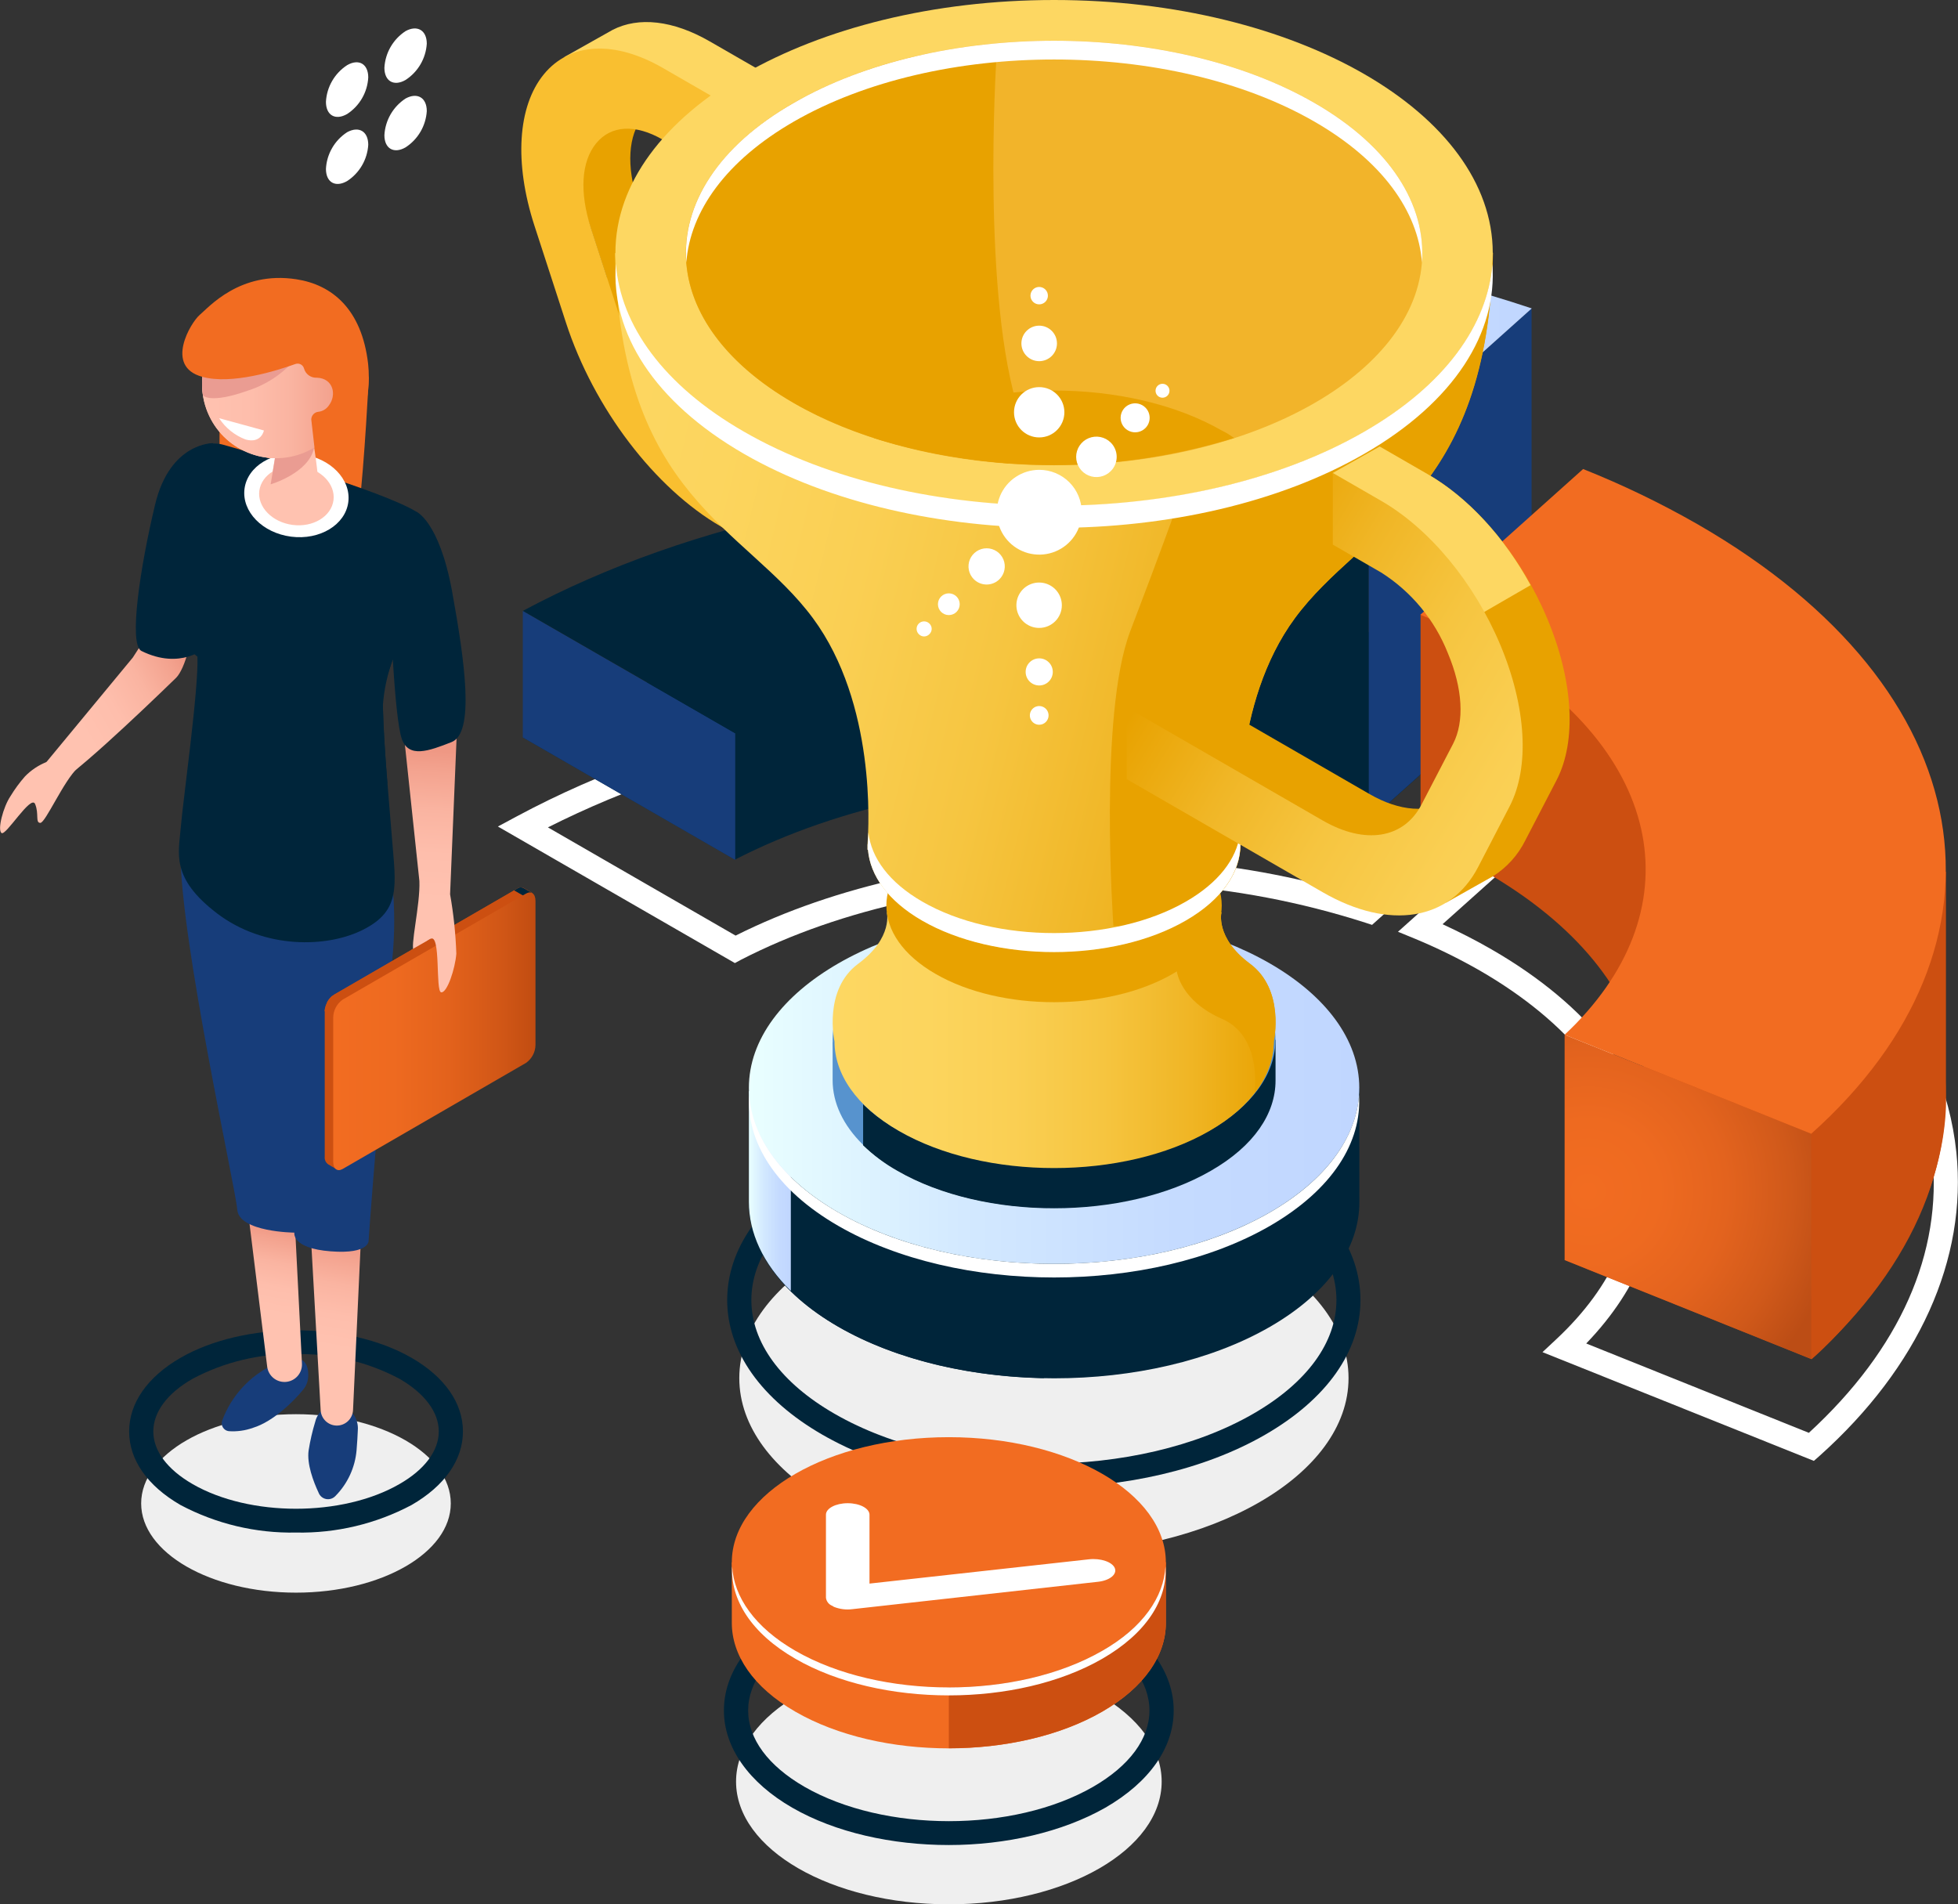 <svg xmlns="http://www.w3.org/2000/svg" width="364" height="354" viewBox="0 0 364 354" fill="none"><rect x="0" y="0" width="364" height="354" fill="#333333" stroke="none"/><g clip-path="url(#clip0_140_8720)"><path d="M68.46 26.922C68.377 28.273 67.979 29.586 67.297 30.756C66.615 31.925 65.669 32.92 64.534 33.659C62.348 34.912 60.594 33.902 60.594 31.395C60.665 30.029 61.059 28.699 61.744 27.514C62.428 26.329 63.385 25.322 64.534 24.577C66.706 23.392 68.46 24.402 68.46 26.922Z" fill="white"></path><path d="M79.341 20.656C79.255 22.008 78.855 23.321 78.17 24.491C77.486 25.661 76.538 26.655 75.401 27.393C73.228 28.647 71.461 27.636 71.461 25.13C71.536 23.764 71.932 22.436 72.616 21.251C73.301 20.067 74.255 19.06 75.401 18.312C77.573 17.126 79.341 18.137 79.341 20.656Z" fill="white"></path><path d="M68.46 14.391C68.388 15.753 67.994 17.08 67.312 18.262C66.63 19.444 65.678 20.449 64.534 21.195C62.348 22.448 60.594 21.438 60.594 18.931C60.666 17.565 61.06 16.236 61.745 15.051C62.43 13.866 63.385 12.859 64.534 12.113C66.706 10.86 68.46 11.884 68.46 14.391Z" fill="white"></path><path d="M79.341 8.125C79.255 9.477 78.855 10.79 78.17 11.96C77.486 13.13 76.538 14.124 75.401 14.862C73.228 16.116 71.461 15.105 71.461 12.599C71.536 11.233 71.932 9.905 72.616 8.72C73.301 7.536 74.255 6.529 75.401 5.781C77.573 4.595 79.341 5.619 79.341 8.125Z" fill="white"></path><path d="M255.071 171.934L253.829 171.529C241.813 167.675 229.37 165.304 216.777 164.469L214.43 164.307L218.639 127.71L220.758 127.845C242.783 129.01 264.547 133.153 285.457 140.161L289.086 141.414L255.071 171.934ZM219.449 160.17C231.178 161.128 242.763 163.388 253.991 166.908L280.41 143.26C261.678 137.325 242.288 133.705 222.674 132.48L219.449 160.17Z" fill="white"></path><path d="M216.875 145.43L220.626 113.28C242.456 114.451 264.028 118.557 284.758 125.487L254.493 152.584C242.293 148.676 229.66 146.273 216.875 145.43Z" fill="#00253A"></path><path d="M216.875 77.276L253.711 78.92L254.466 84.431V152.584L225.794 141.751L216.875 145.43V77.276Z" fill="#00253A"></path><path d="M284.726 57.334V125.487L254.461 152.584V84.431L284.726 57.334Z" fill="#173D7A"></path><path d="M216.875 77.276L220.626 45.126C242.456 46.297 264.028 50.403 284.758 57.334L254.493 84.431C242.291 80.529 229.659 78.126 216.875 77.276Z" fill="url(#paint0_linear_140_8720)"></path><path d="M136.617 179.035L92.562 153.649L96.125 151.735C126.956 135.189 167.138 126.498 209.236 127.225H211.719L207.455 163.822H205.431C180.294 163.647 156.303 168.861 137.71 178.442L136.617 179.035ZM101.859 153.81L136.752 173.928C155.305 164.617 178.864 159.47 203.448 159.348L206.673 131.685C167.84 131.308 130.937 139.15 101.859 153.81Z" fill="white"></path><path d="M205.444 144.917C180.86 144.769 156.208 149.728 136.63 159.807L97.203 137.089C128.642 120.219 169.107 112.134 209.195 112.835L205.444 144.917Z" fill="#00253A"></path><path d="M205.445 144.985V121.459L209.196 89.322V112.848L205.445 144.985Z" fill="#00253A"></path><path d="M97.188 113.562V137.089L136.681 159.861V136.334L97.188 113.562Z" fill="#173D7A"></path><path d="M205.444 121.445C180.86 121.297 156.208 126.255 136.63 136.267L97.203 113.562C128.642 96.692 169.107 88.608 209.195 89.308L205.444 121.445Z" fill="#00253A"></path><path d="M337.205 271.577L286.755 251.365L289.332 248.953C299.911 239.063 304.809 227.745 303.473 216.224C301.935 202.75 291.842 190.084 275.07 180.409C271.229 178.214 267.254 176.261 263.169 174.561L259.891 173.214L293.825 142.829L295.175 143.354C302.606 146.322 309.82 149.807 316.764 153.784C344.653 169.845 361.29 191.31 363.692 214.189C365.757 234.091 356.703 254.155 338.217 270.688L337.205 271.577ZM294.905 249.762L336.274 266.362C353.208 250.799 361.142 232.932 359.212 214.607C356.986 193.196 341.118 172.958 314.524 157.624C308.153 153.992 301.549 150.783 294.756 148.017L268.175 171.812C271.373 173.281 274.436 174.844 277.297 176.501C295.337 186.89 306.212 200.755 307.926 215.685C309.329 227.691 304.836 239.4 294.905 249.735V249.762Z" fill="white"></path><path d="M290.865 234.239C315.018 211.67 310.147 181.689 276.198 162.124C272.281 159.879 268.225 157.885 264.055 156.155L294.306 129.085C301.651 132.005 308.779 135.441 315.638 139.366C369.017 170.128 376.019 217.518 336.714 252.645L290.865 234.239Z" fill="#CC4F11"></path><path d="M264.086 114.277V156.155L290.87 166.086C290.87 166.086 325.654 147.127 325.654 146.683C325.654 146.238 319.785 106.084 315.494 104.292C311.203 102.5 264.086 114.277 264.086 114.277Z" fill="#CC4F11"></path><path d="M290.867 234.239V192.361L336.743 210.767V252.645L290.867 234.239Z" fill="url(#paint1_radial_140_8720)"></path><path d="M336.745 184.492V252.713C336.745 252.713 360.682 232.569 361.761 205.822V162.084L333.898 158.042L336.745 184.492Z" fill="#CC4F11"></path><path d="M290.865 192.361C315.018 169.778 310.147 139.81 276.198 120.232C272.278 117.997 268.223 116.008 264.055 114.276L294.306 87.193C301.651 90.118 308.78 93.558 315.638 97.487C369.017 128.249 376.019 175.639 336.714 210.767L290.865 192.361Z" fill="url(#paint2_radial_140_8720)"></path><path d="M140.933 12.868L131.946 7.694C125.119 3.759 118.71 3.072 113.893 5.551L104.906 10.604L108.509 10.806C107.633 12.294 106.966 13.894 106.525 15.563C112.246 15.819 117.967 16.91 120.41 20.858C120.956 20.378 121.576 19.987 122.245 19.7L132.203 31.153L140.933 26.235V12.868Z" fill="#FDD762"></path><path d="M142.796 79.674C134.929 75.147 127.724 65.661 124.432 55.528L118.562 37.459C116.417 30.857 116.768 25.13 119.534 21.734C119.806 21.422 120.099 21.13 120.411 20.858C117.969 16.964 112.248 15.819 106.527 15.563C104.948 21.397 105.434 28.916 108.051 36.987L112.841 51.715L111.155 53.952C111.155 53.952 122.313 82.046 122.867 82.423C123.42 82.8 128.399 83.69 131.745 84.336C135.031 87.701 138.746 90.619 142.796 93.014L170.551 109.022V118.952L179.267 114.048V100.708L142.796 79.674Z" fill="#E8A200"></path><path d="M134.083 84.593C126.217 80.052 119.012 70.579 115.719 60.446L109.85 42.377C107.705 35.761 108.055 30.035 110.822 26.652C113.588 23.27 118.108 23.014 123.235 25.979L132.208 31.153V17.813L123.235 12.639C114.222 7.438 105.937 7.883 101.08 13.838C96.222 19.794 95.574 30.277 99.339 41.906L105.208 59.961C110.39 75.901 121.724 90.791 134.083 97.919L170.514 118.952V105.613L134.083 84.593Z" fill="#F9BF30"></path><path d="M194.068 288.838C225.343 288.838 250.698 274.22 250.698 256.189C250.698 238.158 225.343 223.541 194.068 223.541C162.792 223.541 137.438 238.158 137.438 256.189C137.438 274.22 162.792 288.838 194.068 288.838Z" fill="#EFEFEF"></path><path d="M194.071 276.536C179.161 276.536 164.251 273.261 152.89 266.713C141.529 260.164 135.188 251.231 135.188 241.677C135.188 232.124 141.475 223.231 152.89 216.642C175.599 203.558 212.543 203.558 235.197 216.642C246.626 223.231 252.914 232.124 252.914 241.677C252.914 251.231 246.626 260.124 235.197 266.713C223.769 273.302 208.981 276.536 194.071 276.536ZM194.071 211.252C179.971 211.252 165.871 214.351 155.144 220.536C145.172 226.29 139.681 233.795 139.681 241.677C139.681 249.56 145.172 257.079 155.144 262.819C176.611 275.202 211.531 275.202 232.985 262.819C242.956 257.079 248.448 249.56 248.448 241.677C248.448 233.795 242.956 226.29 232.985 220.536C222.258 214.351 208.158 211.252 194.071 211.252Z" fill="#00253A"></path><path d="M252.697 202.237L239.204 202.318C238.219 201.658 237.193 200.971 236.1 200.378C213.932 187.591 178.013 187.591 155.858 200.378C154.508 201.186 153.159 202.022 151.958 202.871L139.234 202.952V223.514C139.234 231.881 144.78 240.262 155.858 246.649C178.013 259.423 213.945 259.423 236.1 246.649C247.178 240.262 252.71 231.827 252.71 223.514L252.697 202.237Z" fill="#00253A"></path><path d="M194.068 190.811C180.183 191.081 166.434 194.261 155.842 200.365C154.493 201.173 153.143 202.009 151.943 202.857L139.219 202.938V223.5C139.219 231.868 144.764 240.249 155.842 246.636C166.434 252.74 180.129 255.92 194.068 256.189V190.811Z" fill="#00253A"></path><path d="M147.018 202.857H139.219V223.419C139.219 229.159 141.823 234.886 147.018 239.979V202.857Z" fill="url(#paint3_linear_140_8720)"></path><path d="M195.957 234.954C227.292 234.954 252.695 220.306 252.695 202.238C252.695 184.169 227.292 169.522 195.957 169.522C164.621 169.522 139.219 184.169 139.219 202.238C139.219 220.306 164.621 234.954 195.957 234.954Z" fill="url(#paint4_linear_140_8720)"></path><path d="M236.088 225.373C213.932 238.147 178.001 238.147 155.845 225.373C145.321 219.31 139.815 211.454 139.276 203.504C138.696 212.289 144.214 221.183 155.845 227.893C178.001 240.68 213.932 240.68 236.088 227.893C247.719 221.156 253.237 212.289 252.644 203.504C252.118 211.454 246.599 219.31 236.088 225.373Z" fill="white"></path><path d="M227.319 193.318C226.603 192.832 225.861 192.361 225.079 191.97C208.995 182.7 182.927 182.7 166.857 191.97C165.845 192.55 164.9 193.156 164.023 193.776H160.461V212.909C162.381 214.761 164.53 216.359 166.857 217.666C182.94 226.936 208.995 226.936 225.079 217.666C233.175 213.031 237.128 206.967 237.128 200.89V193.304L227.319 193.318Z" fill="#00253A"></path><path d="M166.857 191.903C165.845 192.482 164.9 193.088 164.023 193.708H160.461V212.842C162.381 214.693 164.53 216.292 166.857 217.598C174.548 222.031 184.519 224.336 194.585 224.538V184.977C184.519 185.165 174.548 187.47 166.857 191.903Z" fill="#00253A"></path><path d="M160.456 193.735H154.789V200.809C154.789 204.973 156.678 209.123 160.456 212.829V193.735Z" fill="#5793CE"></path><path d="M195.956 216.992C218.692 216.992 237.123 206.368 237.123 193.264C237.123 180.159 218.692 169.535 195.956 169.535C173.22 169.535 154.789 180.159 154.789 193.264C154.789 206.368 173.22 216.992 195.956 216.992Z" fill="#5793CE"></path><path d="M173.914 173.901C186.058 180.921 205.839 180.921 218.009 173.901C230.18 166.881 230.153 155.495 218.009 148.475C205.866 141.454 186.098 141.454 173.914 148.475C161.73 155.495 161.744 166.881 173.914 173.901Z" fill="white"></path><path d="M159.551 179.156C166.122 174.292 164.853 169.535 164.853 169.535L169.819 175.518C184.931 168.242 207.005 168.242 222.104 175.518L227.083 169.535C227.083 169.535 225.815 174.292 232.372 179.156C238.93 184.02 236.798 193.587 236.798 193.587C236.798 199.624 232.817 205.647 224.843 210.241C208.894 219.444 183.015 219.444 167.107 210.241C159.132 205.647 155.138 199.624 155.138 193.6C155.125 193.587 152.993 183.993 159.551 179.156Z" fill="url(#paint5_linear_140_8720)"></path><path d="M218.777 180.584C218.777 180.584 206.984 173.618 206.984 172.149C207.099 171.737 207.317 171.361 207.619 171.058C212.632 171.868 217.51 173.369 222.11 175.518L227.089 169.535C227.089 169.535 225.821 174.292 232.378 179.156C238.936 184.02 236.804 193.587 236.804 193.587C236.724 197.11 235.46 200.503 233.215 203.221C233.309 202.467 234.564 192.617 227.156 189.396C219.438 186.028 218.777 180.584 218.777 180.584Z" fill="#E8A200"></path><path d="M173.914 181.042C186.058 188.063 205.839 188.063 218.009 181.042C230.18 174.022 230.153 162.65 218.009 155.63C205.866 148.609 186.098 148.609 173.914 155.63C161.73 162.65 161.744 174.022 173.914 181.042Z" fill="#E8A200"></path><path d="M277.522 47.012C276.699 92.407 253.235 97.905 240.727 114.896C229.028 130.756 230.351 153.689 230.594 156.667C230.594 156.775 230.594 156.883 230.594 156.99C230.594 162.111 227.207 167.218 220.433 171.125C206.94 178.927 184.96 178.927 171.427 171.125C165.085 167.474 161.752 162.744 161.361 157.961H161.28V157.044C161.28 156.937 161.28 156.829 161.28 156.721C161.51 153.757 162.845 130.81 151.147 114.95C138.612 97.959 115.175 92.461 114.352 47.066L277.522 47.012Z" fill="url(#paint6_linear_140_8720)"></path><path d="M217.942 96.409C217.942 96.409 216.04 101.799 210.116 117.349C204.193 132.898 206.986 172.122 206.986 172.122L217.052 172.809C218.221 172.309 219.361 171.742 220.466 171.112C227.212 167.204 230.626 162.097 230.626 156.977C230.626 156.869 230.626 156.761 230.626 156.654C230.383 153.662 229.061 130.729 240.759 114.883C253.294 97.892 276.731 92.394 277.554 46.999H268.568L217.942 96.409Z" fill="#E8A200"></path><path d="M195.958 94.052C240.997 94.052 277.509 72.997 277.509 47.026C277.509 21.054 240.997 0 195.958 0C150.918 0 114.406 21.054 114.406 47.026C114.406 72.997 150.918 94.052 195.958 94.052Z" fill="#FDD762"></path><path d="M138.293 80.24C170.15 98.606 221.788 98.606 253.631 80.24C268.649 71.576 276.569 60.392 277.433 49.06C278.404 61.767 270.47 74.662 253.631 84.363C221.788 102.729 170.15 102.729 138.293 84.363C121.467 74.648 113.533 61.753 114.491 49.047C115.355 60.419 123.289 71.617 138.293 80.24Z" fill="white"></path><path d="M195.958 86.492C233.761 86.492 264.408 68.822 264.408 47.026C264.408 25.229 233.761 7.559 195.958 7.559C158.154 7.559 127.508 25.229 127.508 47.026C127.508 68.822 158.154 86.492 195.958 86.492Z" fill="#F2B42A"></path><path d="M147.563 74.918C158.762 81.385 172.889 85.091 187.489 86.142C188.618 84.92 189.404 83.421 189.767 81.798C190.129 80.174 190.055 78.484 189.553 76.898C182.442 55.622 185.195 11.547 185.195 11.547L172.322 10.025C163.646 11.751 155.292 14.82 147.563 19.12C120.833 34.521 120.833 59.517 147.563 74.918Z" fill="#E8A200"></path><path d="M244.36 22.61C217.63 7.209 174.291 7.209 147.561 22.61C134.972 29.873 128.32 39.264 127.591 48.777C126.768 38.092 133.42 27.218 147.561 19.134C174.291 3.719 217.63 3.719 244.36 19.134C258.5 27.286 265.152 38.119 264.343 48.777C263.614 39.264 256.962 29.873 244.36 22.61Z" fill="white"></path><path d="M229.434 81.426C207.601 88.15 184.247 88.15 162.414 81.426C163.116 80.954 163.858 80.483 164.64 80.078C181.911 70.107 209.923 70.107 227.207 80.078C228.084 80.483 228.759 80.954 229.434 81.426Z" fill="#E8A200"></path><path d="M161.335 156.681C161.335 156.33 161.403 155.67 161.443 154.781C161.969 159.456 165.262 164.038 171.455 167.608C184.948 175.41 206.928 175.41 220.461 167.608C226.52 164.119 229.907 159.658 230.5 155.091C230.5 155.818 230.5 156.357 230.595 156.681C230.595 156.788 230.595 156.896 230.595 157.004C230.595 162.124 227.208 167.231 220.434 171.139C206.941 178.94 184.961 178.94 171.428 171.139C165.086 167.487 161.754 162.758 161.362 157.974H161.281V157.044C161.308 156.896 161.335 156.788 161.335 156.681Z" fill="white"></path><path d="M287.618 114.937C282.761 103.376 274.476 93.378 265.463 88.177L256.49 83.002L247.773 87.921L248.192 90.966L260.254 103.807L277.377 128.263L280.211 126.687C280.321 128.987 279.857 131.279 278.861 133.356L272.992 144.661C272.161 146.305 270.908 147.7 269.362 148.704C271.278 153.433 271.966 158.419 268.917 162.758H266.92L267.541 164.415C267.307 164.666 267.059 164.905 266.799 165.129C267.149 165.129 267.5 165.129 267.837 165.196L268.822 167.81L277.579 162.879C280.125 161.263 282.182 158.985 283.53 156.29L289.399 144.985C293.137 137.736 292.489 126.498 287.618 114.937Z" fill="#E8A200"></path><path d="M269.351 148.744C265.586 151.183 260.27 150.887 254.616 147.626L218.185 126.592L209.469 131.51L212.005 135.849L218.185 137.493V139.932L254.616 160.966C258.32 163.205 262.46 164.629 266.76 165.143C272.198 160.346 271.617 154.35 269.351 148.744Z" fill="#E8A200"></path><path d="M265.463 88.177L256.49 83.002L247.773 87.921L248.192 90.966L260.254 103.807L269.7 117.362L284.542 108.779C279.711 99.886 272.83 92.434 265.463 88.177Z" fill="#FDD762"></path><path d="M245.9 165.87L209.469 144.85V131.51L245.9 152.531C253.766 157.071 260.971 155.913 264.264 149.566L270.133 138.275C272.279 134.138 271.928 127.994 269.162 121.418C266.718 115.233 262.371 109.982 256.748 106.421L247.775 101.247V87.921L256.748 93.095C265.761 98.282 274.046 108.294 278.904 119.855C283.761 131.416 284.409 142.64 280.644 149.903L274.775 161.208C269.593 171.166 258.259 172.998 245.9 165.87Z" fill="url(#paint7_linear_140_8720)"></path><path d="M201.099 95.224C201.099 96.783 200.636 98.307 199.769 99.603C198.902 100.899 197.669 101.91 196.227 102.506C194.784 103.103 193.197 103.259 191.666 102.955C190.135 102.651 188.728 101.9 187.624 100.798C186.521 99.695 185.769 98.291 185.464 96.762C185.16 95.233 185.316 93.648 185.913 92.207C186.511 90.767 187.522 89.536 188.821 88.67C190.119 87.804 191.645 87.341 193.206 87.341C195.299 87.341 197.307 88.172 198.787 89.65C200.268 91.128 201.099 93.133 201.099 95.224Z" fill="white"></path><path d="M193.19 81.318C195.776 81.318 197.872 79.225 197.872 76.642C197.872 74.06 195.776 71.967 193.19 71.967C190.604 71.967 188.508 74.06 188.508 76.642C188.508 79.225 190.604 81.318 193.19 81.318Z" fill="white"></path><path d="M193.19 116.729C192.354 116.732 191.535 116.486 190.839 116.024C190.142 115.561 189.599 114.903 189.277 114.132C188.956 113.36 188.871 112.511 189.034 111.692C189.196 110.873 189.599 110.12 190.19 109.529C190.782 108.939 191.535 108.537 192.356 108.374C193.176 108.212 194.027 108.297 194.799 108.618C195.571 108.938 196.231 109.481 196.694 110.177C197.157 110.872 197.402 111.69 197.4 112.525C197.4 113.64 196.956 114.709 196.167 115.498C195.377 116.286 194.306 116.729 193.19 116.729Z" fill="white"></path><path d="M193.195 127.428C194.589 127.428 195.718 126.299 195.718 124.908C195.718 123.516 194.589 122.388 193.195 122.388C191.802 122.388 190.672 123.516 190.672 124.908C190.672 126.299 191.802 127.428 193.195 127.428Z" fill="white"></path><path d="M193.194 134.731C192.849 134.731 192.513 134.629 192.227 134.438C191.94 134.247 191.717 133.975 191.586 133.658C191.454 133.34 191.419 132.991 191.487 132.653C191.554 132.316 191.72 132.007 191.963 131.764C192.206 131.52 192.517 131.355 192.854 131.288C193.192 131.221 193.542 131.255 193.86 131.387C194.178 131.518 194.45 131.741 194.641 132.027C194.832 132.313 194.934 132.649 194.934 132.993C194.934 133.454 194.751 133.896 194.424 134.222C194.098 134.548 193.655 134.731 193.194 134.731Z" fill="white"></path><path d="M193.189 67.143C195.014 67.143 196.494 65.665 196.494 63.842C196.494 62.019 195.014 60.541 193.189 60.541C191.363 60.541 189.883 62.019 189.883 63.842C189.883 65.665 191.363 67.143 193.189 67.143Z" fill="white"></path><path d="M194.809 54.962C194.809 55.282 194.714 55.595 194.536 55.861C194.358 56.126 194.105 56.334 193.809 56.456C193.513 56.578 193.188 56.61 192.874 56.548C192.56 56.486 192.271 56.332 192.045 56.105C191.818 55.879 191.664 55.591 191.601 55.278C191.539 54.964 191.571 54.639 191.694 54.343C191.816 54.048 192.024 53.795 192.29 53.618C192.556 53.44 192.869 53.345 193.19 53.345C193.619 53.345 194.031 53.516 194.334 53.819C194.638 54.122 194.809 54.533 194.809 54.962Z" fill="white"></path><path d="M197.737 99.953C196.85 100.84 195.72 101.445 194.49 101.69C193.259 101.935 191.984 101.811 190.824 101.332C189.665 100.853 188.673 100.041 187.976 98.999C187.279 97.958 186.906 96.733 186.906 95.48C186.906 94.227 187.279 93.002 187.976 91.96C188.673 90.918 189.665 90.106 190.824 89.628C191.984 89.149 193.259 89.024 194.49 89.269C195.72 89.515 196.85 90.119 197.737 91.006C198.923 92.194 199.59 93.802 199.59 95.48C199.59 97.157 198.923 98.766 197.737 99.953Z" fill="white"></path><path d="M206.493 87.584C205.967 88.111 205.296 88.47 204.565 88.616C203.835 88.761 203.077 88.688 202.389 88.403C201.7 88.119 201.112 87.637 200.698 87.019C200.284 86.4 200.062 85.673 200.062 84.929C200.062 84.185 200.284 83.458 200.698 82.84C201.112 82.221 201.7 81.739 202.389 81.455C203.077 81.171 203.835 81.097 204.565 81.243C205.296 81.389 205.967 81.748 206.493 82.275C206.843 82.623 207.121 83.037 207.31 83.492C207.5 83.948 207.597 84.436 207.597 84.929C207.597 85.423 207.5 85.911 207.31 86.367C207.121 86.822 206.843 87.236 206.493 87.584Z" fill="white"></path><path d="M181.032 107.674C180.561 107.203 180.241 106.602 180.111 105.949C179.982 105.296 180.049 104.619 180.304 104.004C180.56 103.389 180.992 102.863 181.547 102.494C182.101 102.124 182.753 101.927 183.42 101.927C184.087 101.927 184.739 102.124 185.293 102.494C185.848 102.863 186.28 103.389 186.536 104.004C186.791 104.619 186.859 105.296 186.729 105.949C186.6 106.602 186.279 107.203 185.808 107.674C185.495 107.988 185.123 108.237 184.713 108.406C184.303 108.576 183.864 108.664 183.42 108.664C182.976 108.664 182.537 108.576 182.127 108.406C181.717 108.237 181.345 107.988 181.032 107.674Z" fill="white"></path><path d="M176.391 114.344C177.509 114.344 178.415 113.439 178.415 112.323C178.415 111.206 177.509 110.302 176.391 110.302C175.273 110.302 174.367 111.206 174.367 112.323C174.367 113.439 175.273 114.344 176.391 114.344Z" fill="white"></path><path d="M170.806 117.888C170.545 117.627 170.398 117.273 170.398 116.904C170.398 116.535 170.545 116.181 170.806 115.92C171.068 115.659 171.422 115.513 171.791 115.513C172.161 115.513 172.515 115.659 172.776 115.92C172.911 116.046 173.019 116.199 173.092 116.368C173.166 116.537 173.204 116.72 173.204 116.904C173.204 117.088 173.166 117.271 173.092 117.44C173.019 117.609 172.911 117.762 172.776 117.888C172.65 118.022 172.498 118.13 172.328 118.203C172.159 118.276 171.976 118.314 171.791 118.314C171.607 118.314 171.424 118.276 171.255 118.203C171.085 118.13 170.933 118.022 170.806 117.888Z" fill="white"></path><path d="M212.96 79.553C212.586 79.937 212.105 80.201 211.58 80.311C211.055 80.421 210.508 80.372 210.011 80.17C209.513 79.968 209.088 79.623 208.788 79.178C208.488 78.733 208.328 78.21 208.328 77.673C208.328 77.137 208.488 76.613 208.788 76.169C209.088 75.724 209.513 75.379 210.011 75.177C210.508 74.975 211.055 74.926 211.58 75.036C212.105 75.146 212.586 75.41 212.96 75.794C213.451 76.297 213.725 76.971 213.725 77.673C213.725 78.376 213.451 79.05 212.96 79.553Z" fill="white"></path><path d="M216.116 73.934C216.831 73.934 217.411 73.355 217.411 72.641C217.411 71.926 216.831 71.347 216.116 71.347C215.4 71.347 214.82 71.926 214.82 72.641C214.82 73.355 215.4 73.934 216.116 73.934Z" fill="white"></path><path d="M55.023 296.073C70.918 296.073 83.803 288.647 83.803 279.486C83.803 270.326 70.918 262.899 55.023 262.899C39.128 262.899 26.242 270.326 26.242 279.486C26.242 288.647 39.128 296.073 55.023 296.073Z" fill="#EFEFEF"></path><path d="M55.028 284.903C47.553 285.047 40.164 283.285 33.561 279.783C27.395 276.226 24.008 271.375 24.008 266.106C24.008 260.838 27.395 255.974 33.561 252.416C45.394 245.598 64.662 245.598 76.509 252.416C82.675 255.974 86.062 260.838 86.062 266.106C86.062 271.375 82.675 276.226 76.509 279.783C69.901 283.287 62.508 285.049 55.028 284.903ZM55.028 251.729C48.337 251.594 41.722 253.171 35.814 256.31C31.092 259.005 28.501 262.509 28.501 266.106C28.501 269.704 31.092 273.167 35.801 275.889C46.406 282.006 63.65 282.006 74.256 275.889C78.965 273.194 81.569 269.69 81.569 266.106C81.569 262.522 78.965 259.032 74.256 256.31C68.342 253.173 61.724 251.596 55.028 251.729Z" fill="#00253A"></path><path d="M68.568 70.081C68.568 70.081 67.825 85.307 66.665 95.547C65.505 105.788 40.812 87.692 40.812 87.692V76.036L68.568 70.081Z" fill="#F26C21"></path><path d="M57.304 255.866C57.269 256.779 56.932 257.656 56.346 258.358C54.741 260.326 50.882 264.26 47.023 265.433C45.576 265.953 44.036 266.164 42.503 266.052C42.281 266.022 42.07 265.943 41.883 265.82C41.697 265.696 41.541 265.533 41.427 265.341C41.313 265.15 41.244 264.935 41.224 264.713C41.205 264.49 41.236 264.267 41.315 264.058C42.996 259.517 46.385 255.809 50.76 253.723C56.724 250.772 57.385 253.872 57.304 255.866Z" fill="#173D7A"></path><path d="M62.889 261.188C61.925 261.107 60.963 261.373 60.178 261.939C59.393 262.505 58.837 263.334 58.612 264.274C58.072 266.039 57.657 267.84 57.37 269.664C57.033 272.143 58.234 275.377 59.233 277.506C59.347 277.803 59.536 278.066 59.781 278.27C60.026 278.474 60.319 278.612 60.633 278.671C60.946 278.731 61.269 278.709 61.572 278.609C61.875 278.509 62.147 278.333 62.363 278.099C64.628 275.805 66.017 272.792 66.289 269.583C66.411 268.114 66.478 266.888 66.519 265.904C66.615 264.801 66.296 263.702 65.625 262.82C64.954 261.938 63.979 261.338 62.889 261.134V261.188Z" fill="#173D7A"></path><path d="M67.086 230.547L65.629 262.145C65.591 262.917 65.257 263.645 64.697 264.179C64.137 264.713 63.394 265.013 62.62 265.015C61.85 265.013 61.11 264.717 60.551 264.189C59.992 263.661 59.655 262.939 59.611 262.172L57.641 227.138L67.086 230.547Z" fill="url(#paint8_linear_140_8720)"></path><path d="M46.203 226.007L49.671 254.06C49.722 254.486 49.858 254.898 50.071 255.271C50.283 255.644 50.568 255.971 50.908 256.234C51.248 256.496 51.638 256.688 52.053 256.798C52.468 256.908 52.902 256.935 53.327 256.876C54.134 256.766 54.87 256.357 55.39 255.731C55.91 255.105 56.175 254.307 56.134 253.494L54.65 224.188L46.203 226.007Z" fill="url(#paint9_linear_140_8720)"></path><path d="M72.914 163.93C73.409 168.777 73.409 173.662 72.914 178.509C72.077 186.163 69.095 221.964 68.528 230.588C68.528 230.588 68.812 233.188 61.472 232.622C54.132 232.057 54.725 229.146 54.725 229.146C54.725 229.146 44.43 229.052 44.106 224.875C43.782 220.698 33.555 175.019 33.555 158.527L72.914 163.93Z" fill="#173D7A"></path><path d="M29.735 114.425L24.689 122.24L7.391 143.166C7.611 143.772 7.98 144.313 8.463 144.742C8.946 145.17 9.528 145.471 10.157 145.618C11.843 146.009 26.429 132.144 32.73 126.013C34.404 124.382 36.266 117.74 34.984 115.786L29.735 114.425Z" fill="url(#paint10_linear_140_8720)"></path><path d="M39.64 82.383C39.64 82.383 31.625 82.18 28.846 93.755C26.066 105.329 23.867 119.814 26.296 121.014C33.582 124.625 38.196 120.407 38.196 120.407L39.64 82.383Z" fill="#00253A"></path><path d="M62.568 217.369L65.429 213.65L95.531 196.242C96.063 195.859 96.497 195.357 96.799 194.777C97.101 194.197 97.263 193.554 97.272 192.9V168.296L99.013 166.045L97.38 165.102C97.196 165.001 96.987 164.954 96.777 164.965C96.567 164.977 96.364 165.048 96.193 165.17L62.123 184.896C61.588 185.276 61.15 185.776 60.845 186.357C60.54 186.938 60.377 187.582 60.369 188.238V215.025C60.338 215.299 60.382 215.576 60.496 215.828C60.61 216.079 60.79 216.295 61.016 216.453L62.568 217.369Z" fill="#CC4F11"></path><path d="M83.388 203.262L85.519 202.036L97.258 181.676V168.296L98.999 166.045L97.366 165.102C97.182 165.001 96.973 164.954 96.763 164.965C96.553 164.977 96.351 165.048 96.179 165.17L62.123 184.896C61.539 185.255 61.07 185.774 60.773 186.392L83.388 203.262Z" fill="#CC4F11"></path><path d="M98.215 167.042L98.984 166.045L97.351 165.102C97.167 165.001 96.958 164.954 96.748 164.965C96.538 164.977 96.336 165.048 96.164 165.17L95.57 165.52L98.215 167.042Z" fill="#00253A"></path><path d="M61.758 185.112C60.937 185.854 60.426 186.879 60.328 187.982L63.661 189.908L65.253 187.133L61.758 185.112Z" fill="#CC4F11"></path><path d="M63.686 185.839L97.796 166.113C98.754 165.56 99.537 166.113 99.55 167.46V194.261C99.54 194.914 99.376 195.556 99.071 196.134C98.766 196.712 98.329 197.211 97.796 197.589L63.699 217.315C62.728 217.868 61.945 217.315 61.945 215.968V189.167C61.953 188.515 62.115 187.874 62.417 187.296C62.72 186.717 63.154 186.218 63.686 185.839Z" fill="url(#paint11_linear_140_8720)"></path><path d="M85.198 129.543L74.781 133.774L77.966 163.781C78.154 168.201 76.144 176.218 76.967 176.825C77.79 177.431 78.06 175.625 80.03 174.534C82 173.443 80.907 184.384 82.027 184.478C83.147 184.573 84.618 180.045 84.834 177.296C84.708 173.591 84.321 169.898 83.673 166.247L85.198 129.543Z" fill="url(#paint12_linear_140_8720)"></path><path d="M84.037 109.884C81.595 96.692 77.291 95.062 77.291 95.062C70.922 91.249 48.011 84.539 41.615 82.706C40.186 82.293 38.658 82.378 37.284 82.949C36.505 83.193 35.811 83.653 35.283 84.276C34.755 84.898 34.415 85.658 34.302 86.465C33.789 90.252 36.407 95.574 34.734 100.223C33.061 104.871 29.026 112.026 31.306 115.92C32.714 118.285 34.544 120.372 36.704 122.078C36.96 128.007 34.005 148.919 33.614 153.757C33.222 158.594 31.671 163.189 40.36 169.805C49.05 176.421 60.802 176.299 67.657 172.756C74.511 169.212 73.58 164.671 72.905 156.249C72.231 147.828 71.354 138.827 71.178 131.133C71.391 128.213 72.013 125.337 73.027 122.59C73.405 128.91 73.985 135.418 74.713 137.412C75.995 140.942 79.625 139.662 83.956 137.951C88.287 136.24 86.412 123.008 84.037 109.884Z" fill="#00253A"></path><path d="M45.456 90.871C44.917 95.103 48.789 99.078 54.119 99.765C59.449 100.452 64.212 97.568 64.751 93.337C65.291 89.106 61.419 85.145 56.089 84.458C50.759 83.77 45.996 86.654 45.456 90.871Z" fill="white"></path><path d="M48.209 91.222C47.817 94.24 50.597 97.083 54.402 97.582C58.207 98.08 61.607 96.005 61.998 92.987C62.39 89.969 59.61 87.126 55.805 86.64C52 86.155 48.627 88.204 48.209 91.222Z" fill="#FFC2B0"></path><path d="M51.987 81.305C51.987 81.305 56.629 77.505 57.533 79.432C58.437 81.359 59.206 89.632 59.206 89.632L49.977 92.111L51.326 83.716C51.326 83.716 49.545 82.167 51.987 81.305Z" fill="#FFC2B0"></path><path d="M56.545 84.15C63.57 81.27 66.927 73.249 64.043 66.234C61.159 59.219 53.127 55.867 46.102 58.746C39.077 61.626 35.721 69.648 38.605 76.663C41.488 83.678 49.521 87.03 56.545 84.15Z" fill="#FFC2B0"></path><path d="M58.179 81.83C58.26 82.261 58.341 82.733 58.408 83.177C57.491 87.947 50.312 90.036 50.312 90.036L51.379 83.689C51.379 83.689 50.501 82.962 50.758 82.221C53.591 81.358 57.167 80.563 58.179 81.83Z" fill="#EA9C92"></path><path d="M56.545 84.15C63.57 81.27 66.927 73.249 64.043 66.234C61.159 59.219 53.127 55.867 46.102 58.746C39.077 61.626 35.721 69.648 38.605 76.663C41.488 83.678 49.521 87.03 56.545 84.15Z" fill="url(#paint13_linear_140_8720)"></path><path d="M67.953 141.252C67.966 134.909 68.833 128.596 70.53 122.483C71.796 115.485 72.563 108.407 72.824 101.301L73.013 122.523C71.272 127.643 71.097 128.344 71.165 131.066C71.272 135.58 71.61 140.565 72.014 145.605C72.014 145.605 67.953 149.297 67.953 141.252Z" fill="#00253A"></path><path d="M8.689 141.643C7.163 142.243 5.782 143.162 4.641 144.338C3.636 145.483 2.733 146.714 1.942 148.017C0.593 150.011 -0.527 154.323 0.296 154.862C1.119 155.401 5.774 147.639 6.53 149.472C7.286 151.304 6.53 152.948 7.488 152.975C8.446 153.002 11.819 145.174 14.45 142.748C17.081 140.323 8.689 141.643 8.689 141.643Z" fill="#FFC2B0"></path><path d="M46.049 72.627C39.154 75.079 37.805 73.584 37.737 73.503C37.67 73.085 37.629 72.667 37.602 72.236C37.514 70.761 37.669 69.282 38.061 67.857L55.953 65.418C53.516 68.825 50.042 71.353 46.049 72.627Z" fill="#EA9C92"></path><path d="M37.103 58.56C38.735 57.212 44.591 50.286 55.102 51.917C61.673 52.928 67.246 57.401 68.433 67.615C68.796 70.994 68.419 74.412 67.328 77.632C66.238 80.852 64.461 83.797 62.119 86.263C61.863 86.154 61.615 86.028 61.377 85.886C58.745 84.161 58.462 83.191 58.462 83.191L57.868 77.99C57.871 77.624 58.011 77.273 58.261 77.006C58.511 76.739 58.853 76.575 59.218 76.548C59.603 76.502 59.973 76.373 60.304 76.171C60.634 75.968 60.917 75.697 61.134 75.376C62.645 73.409 61.957 70.336 58.934 70.215C58.396 70.253 57.861 70.103 57.42 69.791C56.98 69.479 56.661 69.024 56.519 68.504C56.475 68.34 56.397 68.186 56.291 68.054C56.184 67.921 56.051 67.812 55.9 67.733C55.749 67.655 55.584 67.609 55.414 67.597C55.244 67.586 55.074 67.61 54.913 67.668C51.473 68.908 43.013 71.576 37.575 70.04C30.532 68.113 35.484 59.948 37.103 58.56Z" fill="#F26C21"></path><path d="M44.944 78.893L40.734 77.747C41.917 79.558 43.647 80.946 45.673 81.709C48.601 82.504 49.06 80.025 49.06 80.025L44.944 78.893Z" fill="white"></path><path d="M76.461 176.569L80.05 174.521L78.701 176.717L76.893 177.377L76.461 176.569Z" fill="#CC4F11"></path><path d="M176.397 354.014C198.246 354.014 215.959 343.8 215.959 331.201C215.959 318.603 198.246 308.389 176.397 308.389C154.548 308.389 136.836 318.603 136.836 331.201C136.836 343.8 154.548 354.014 176.397 354.014Z" fill="#EFEFEF"></path><path d="M176.393 342.991C165.855 342.991 155.317 340.674 147.288 336.052C139.26 331.43 134.578 324.909 134.578 317.983C134.578 311.057 139.098 304.63 147.288 299.9C163.332 290.657 189.441 290.657 205.484 299.9C213.674 304.63 218.194 311.057 218.194 317.983C218.194 324.909 213.674 331.322 205.484 336.052C197.469 340.606 186.931 342.991 176.393 342.991ZM176.393 297.394C166.664 297.394 156.949 299.536 149.542 303.794C142.795 307.688 139.085 312.728 139.085 317.983C139.085 323.238 142.795 328.264 149.542 332.158C164.384 340.687 188.429 340.687 203.23 332.158C209.977 328.264 213.687 323.238 213.687 317.983C213.687 312.728 209.977 307.688 203.23 303.794C195.836 299.469 186.108 297.326 176.393 297.326V297.394Z" fill="#00253A"></path><path d="M216.735 301.746V290.441H214.589C212.211 286.635 208.876 283.517 204.915 281.4C189.155 272.318 163.613 272.318 147.853 281.4C143.893 283.517 140.557 286.635 138.179 290.441H136.047V301.692C136.047 307.661 139.946 313.644 147.853 318.198C163.613 327.294 189.155 327.294 204.915 318.198C212.795 313.644 216.735 307.688 216.735 301.746Z" fill="#F26C21"></path><path d="M204.915 281.386C197.035 276.846 186.713 274.568 176.391 274.568V325.003C186.713 325.003 197.035 322.726 204.915 318.185C212.795 313.644 216.735 307.689 216.735 301.746V290.441H214.589C212.213 286.63 208.877 283.508 204.915 281.386Z" fill="#CC4F11"></path><path d="M176.391 313.685C198.672 313.685 216.735 303.272 216.735 290.428C216.735 277.583 198.672 267.171 176.391 267.171C154.109 267.171 136.047 277.583 136.047 290.428C136.047 303.272 154.109 313.685 176.391 313.685Z" fill="url(#paint14_linear_140_8720)"></path><path d="M204.92 306.88C189.161 315.962 163.618 315.962 147.859 306.88C140.316 302.528 136.416 296.868 136.106 291.169C135.769 297.367 139.655 303.633 147.859 308.362C163.618 317.444 189.161 317.444 204.92 308.362C213.124 303.633 217.064 297.367 216.673 291.169C216.362 296.868 212.476 302.568 204.92 306.88Z" fill="white"></path><path d="M154.734 298.526C154.417 298.407 154.138 298.204 153.929 297.937C153.719 297.671 153.587 297.353 153.547 297.017V281.575C153.547 280.403 155.368 279.446 157.595 279.446C159.821 279.446 161.643 280.403 161.643 281.588V294.389L202.445 289.875C204.631 289.633 206.79 290.374 207.249 291.519C207.708 292.664 206.318 293.81 204.132 294.052L158.431 299.146C157.28 299.292 156.11 299.143 155.031 298.714L154.734 298.526Z" fill="white"></path></g><defs><linearGradient id="paint0_linear_140_8720" x1="216.875" y1="64.771" x2="284.731" y2="64.771" gradientUnits="userSpaceOnUse"><stop stop-color="#E9FFFF"></stop><stop offset="0.35" stop-color="#D3E9FF"></stop><stop offset="0.7" stop-color="#C5DBFF"></stop><stop offset="1" stop-color="#C0D6FF"></stop></linearGradient><radialGradient id="paint1_radial_140_8720" cx="0" cy="0" r="1" gradientUnits="userSpaceOnUse" gradientTransform="translate(295.252 221.493) scale(46.983 46.918)"><stop stop-color="#F26C21"></stop><stop offset="0.28" stop-color="#EE6A20"></stop><stop offset="0.55" stop-color="#E3631E"></stop><stop offset="0.8" stop-color="#D0591A"></stop><stop offset="1" stop-color="#BC4D15"></stop></radialGradient><radialGradient id="paint2_radial_140_8720" cx="0" cy="0" r="1" gradientUnits="userSpaceOnUse" gradientTransform="translate(335.446 271.671) scale(164.048 163.822)"><stop stop-color="#F26C21"></stop><stop offset="0.96" stop-color="#F26C21"></stop><stop offset="1" stop-color="#F26C21"></stop></radialGradient><linearGradient id="paint3_linear_140_8720" x1="139.219" y1="221.479" x2="147.018" y2="221.479" gradientUnits="userSpaceOnUse"><stop stop-color="#E9FFFF"></stop><stop offset="0.35" stop-color="#D3E9FF"></stop><stop offset="0.7" stop-color="#C5DBFF"></stop><stop offset="1" stop-color="#C0D6FF"></stop></linearGradient><linearGradient id="paint4_linear_140_8720" x1="139.219" y1="202.238" x2="252.695" y2="202.238" gradientUnits="userSpaceOnUse"><stop stop-color="#E9FFFF"></stop><stop offset="0.35" stop-color="#D3E9FF"></stop><stop offset="0.7" stop-color="#C5DBFF"></stop><stop offset="1" stop-color="#C0D6FF"></stop></linearGradient><linearGradient id="paint5_linear_140_8720" x1="154.788" y1="193.331" x2="237.135" y2="193.331" gradientUnits="userSpaceOnUse"><stop stop-color="#FDD762"></stop><stop offset="0.21" stop-color="#FCD55E"></stop><stop offset="0.41" stop-color="#FACF53"></stop><stop offset="0.61" stop-color="#F6C540"></stop><stop offset="0.8" stop-color="#F0B626"></stop><stop offset="0.98" stop-color="#E9A404"></stop><stop offset="1" stop-color="#E8A200"></stop></linearGradient><linearGradient id="paint6_linear_140_8720" x1="103.49" y1="80.739" x2="247.721" y2="115.58" gradientUnits="userSpaceOnUse"><stop stop-color="#FDD762"></stop><stop offset="0.21" stop-color="#FCD55E"></stop><stop offset="0.41" stop-color="#FACF53"></stop><stop offset="0.61" stop-color="#F6C540"></stop><stop offset="0.8" stop-color="#F0B626"></stop><stop offset="0.98" stop-color="#E9A404"></stop><stop offset="1" stop-color="#E8A200"></stop></linearGradient><linearGradient id="paint7_linear_140_8720" x1="222.355" y1="112.538" x2="315.671" y2="168.557" gradientUnits="userSpaceOnUse"><stop stop-color="#E8A200"></stop><stop offset="0.02" stop-color="#E9A404"></stop><stop offset="0.2" stop-color="#F0B626"></stop><stop offset="0.39" stop-color="#F6C540"></stop><stop offset="0.59" stop-color="#FACF53"></stop><stop offset="0.79" stop-color="#FCD55E"></stop><stop offset="1" stop-color="#FDD762"></stop></linearGradient><linearGradient id="paint8_linear_140_8720" x1="60.69" y1="250.436" x2="63.906" y2="230.95" gradientUnits="userSpaceOnUse"><stop stop-color="#FFC2B0"></stop><stop offset="0.31" stop-color="#FEBEAC"></stop><stop offset="0.6" stop-color="#FAB4A1"></stop><stop offset="0.88" stop-color="#F3A28E"></stop><stop offset="1" stop-color="#EF9884"></stop></linearGradient><linearGradient id="paint9_linear_140_8720" x1="50.386" y1="244.17" x2="53.293" y2="228.592" gradientUnits="userSpaceOnUse"><stop stop-color="#FFC2B0"></stop><stop offset="0.31" stop-color="#FEBEAC"></stop><stop offset="0.6" stop-color="#FAB4A1"></stop><stop offset="0.88" stop-color="#F3A28E"></stop><stop offset="1" stop-color="#EF9884"></stop></linearGradient><linearGradient id="paint10_linear_140_8720" x1="14.016" y1="133.505" x2="34.093" y2="122.095" gradientUnits="userSpaceOnUse"><stop stop-color="#FFC2B0"></stop><stop offset="0.31" stop-color="#FEBEAC"></stop><stop offset="0.6" stop-color="#FAB4A1"></stop><stop offset="0.88" stop-color="#F3A28E"></stop><stop offset="1" stop-color="#EF9884"></stop></linearGradient><linearGradient id="paint11_linear_140_8720" x1="61.945" y1="191.701" x2="99.577" y2="191.701" gradientUnits="userSpaceOnUse"><stop stop-color="#F26C21"></stop><stop offset="0.3" stop-color="#EE6A20"></stop><stop offset="0.57" stop-color="#E3621C"></stop><stop offset="0.84" stop-color="#D05616"></stop><stop offset="1" stop-color="#C14C11"></stop></linearGradient><linearGradient id="paint12_linear_140_8720" x1="79.22" y1="167.379" x2="80.593" y2="139.608" gradientUnits="userSpaceOnUse"><stop stop-color="#FFC2B0"></stop><stop offset="0.31" stop-color="#FEBEAC"></stop><stop offset="0.6" stop-color="#FAB4A1"></stop><stop offset="0.88" stop-color="#F3A28E"></stop><stop offset="1" stop-color="#EF9884"></stop></linearGradient><linearGradient id="paint13_linear_140_8720" x1="37.586" y1="71.422" x2="65.084" y2="71.422" gradientUnits="userSpaceOnUse"><stop stop-color="#FFC2B0"></stop><stop offset="0.31" stop-color="#FEBEAC"></stop><stop offset="0.6" stop-color="#FAB4A1"></stop><stop offset="0.88" stop-color="#F3A28E"></stop><stop offset="1" stop-color="#EF9884"></stop></linearGradient><linearGradient id="paint14_linear_140_8720" x1="136.033" y1="290.428" x2="216.735" y2="290.428" gradientUnits="userSpaceOnUse"><stop stop-color="#F26C21"></stop><stop offset="0.96" stop-color="#F26C21"></stop><stop offset="1" stop-color="#F26C21"></stop></linearGradient><clipPath id="clip0_140_8720"><rect width="364" height="354" fill="white"></rect></clipPath></defs></svg>